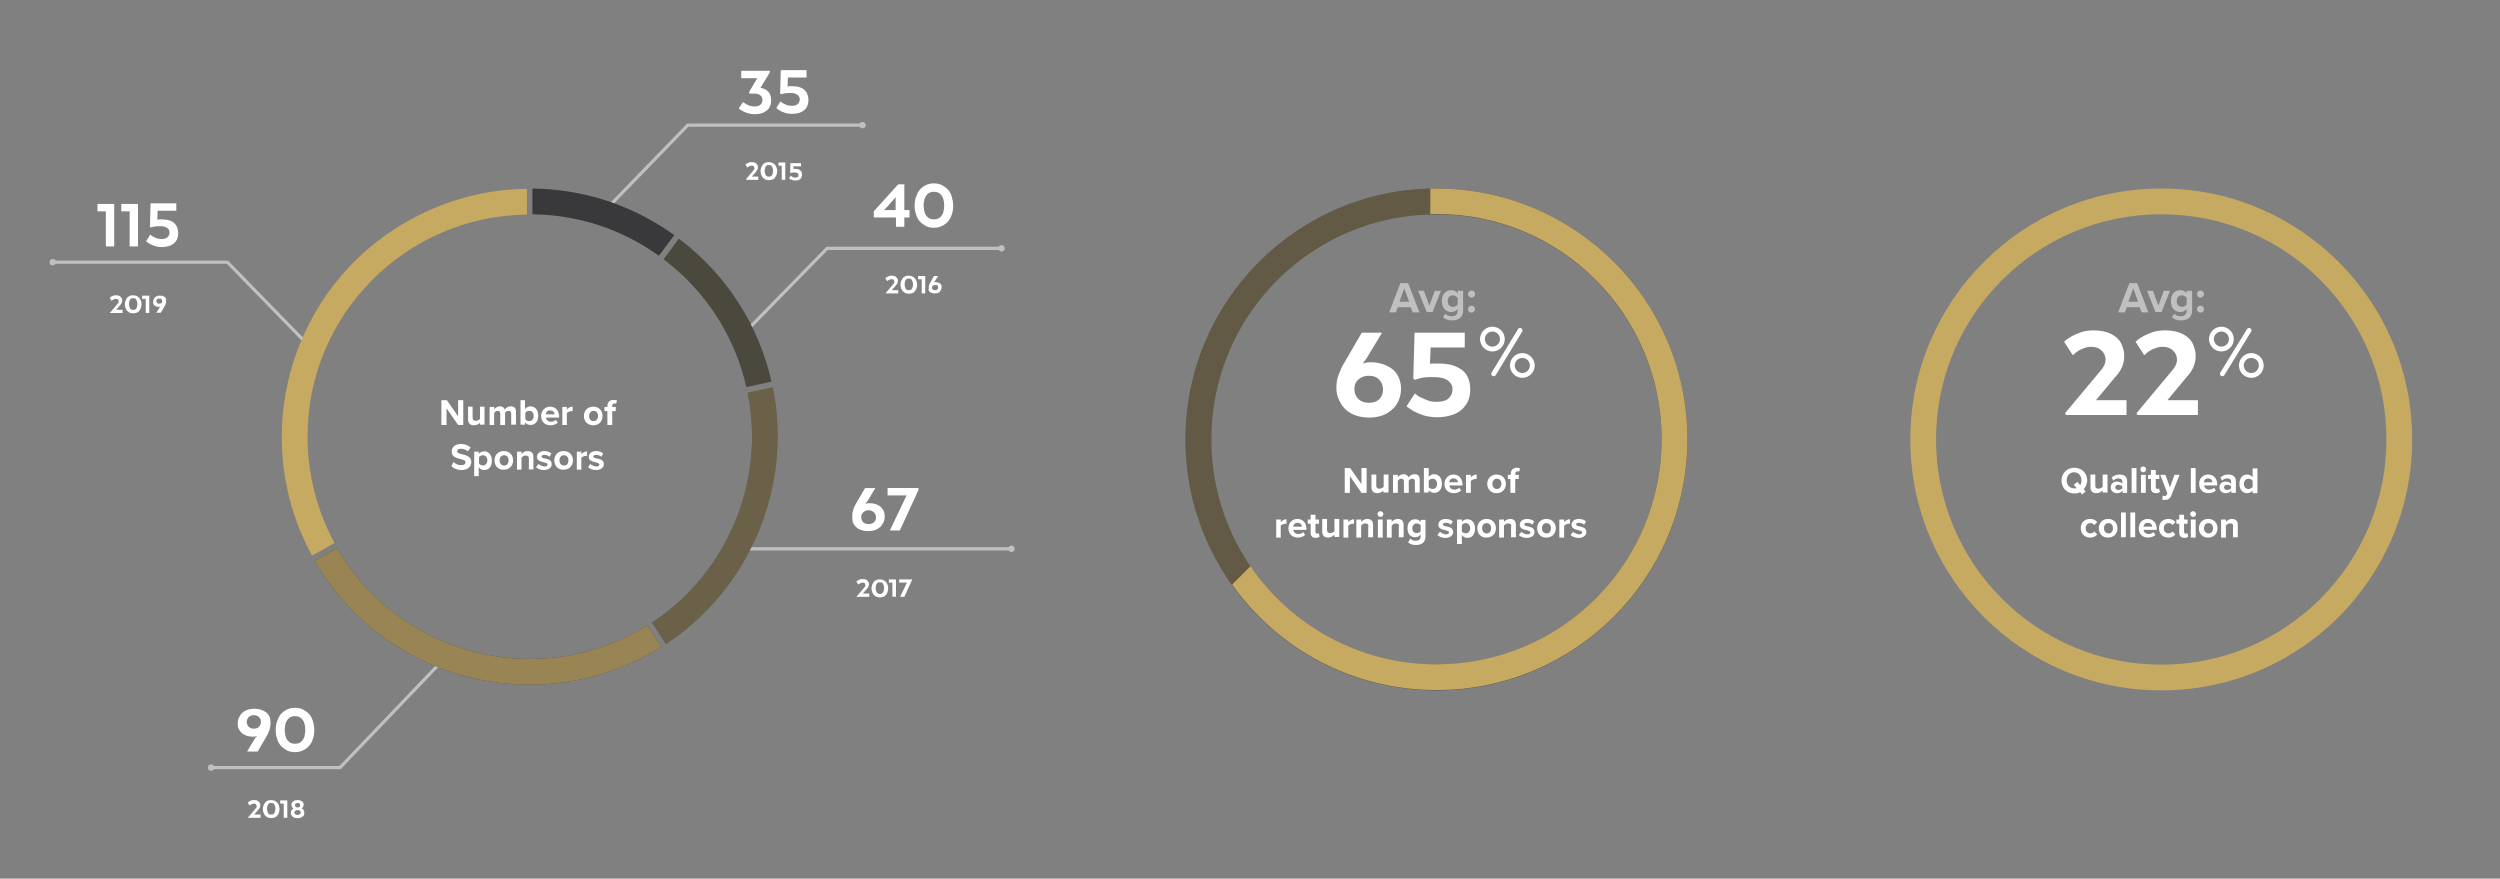 <?xml version="1.0" encoding="utf-8"?>
<!-- Generator: Adobe Illustrator 23.1.0, SVG Export Plug-In . SVG Version: 6.00 Build 0)  -->
<svg version="1.1" id="Layer_1" xmlns="http://www.w3.org/2000/svg" xmlns:xlink="http://www.w3.org/1999/xlink" x="0px" y="0px"
	 viewBox="0 0 777.1 273.1" style="enable-background:new 0 0 777.1 273.1;" xml:space="preserve">
<rect x="0" y="0" width="777.1" height="273.1" fill="#808080" stroke="none"/>
<style type="text/css">
	.st0{opacity:0.5;}
	.st1{clip-path:url(#SVGID_2_);fill:none;stroke:#FFFFFF;stroke-linecap:round;stroke-linejoin:round;}
	.st2{clip-path:url(#SVGID_2_);}
	.st3{clip-path:url(#SVGID_4_);fill:#FFFFFF;}
	.st4{clip-path:url(#SVGID_6_);}
	.st5{clip-path:url(#SVGID_8_);fill:none;stroke:#FFFFFF;stroke-linecap:round;stroke-linejoin:round;}
	.st6{clip-path:url(#SVGID_8_);fill:#FFFFFF;}
	.st7{clip-path:url(#SVGID_10_);fill:none;stroke:#FFFFFF;stroke-linecap:round;stroke-linejoin:round;}
	.st8{clip-path:url(#SVGID_10_);}
	.st9{clip-path:url(#SVGID_12_);fill:#FFFFFF;}
	.st10{clip-path:url(#SVGID_14_);}
	.st11{clip-path:url(#SVGID_16_);fill:none;stroke:#FFFFFF;stroke-linecap:round;stroke-linejoin:round;}
	.st12{clip-path:url(#SVGID_16_);fill:#FFFFFF;}
	.st13{clip-path:url(#SVGID_18_);fill:none;stroke:#FFFFFF;stroke-linecap:round;stroke-linejoin:round;}
	.st14{clip-path:url(#SVGID_18_);}
	.st15{clip-path:url(#SVGID_20_);fill:#FFFFFF;}
	.st16{fill:#2C2F36;}
	.st17{opacity:0.7;}
	.st18{clip-path:url(#SVGID_22_);fill:#C7AA61;}
	.st19{opacity:0.41;}
	.st20{clip-path:url(#SVGID_24_);fill:#C7AA61;}
	.st21{opacity:0.2;}
	.st22{clip-path:url(#SVGID_26_);fill:#C7AA61;}
	.st23{opacity:8.000180e-02;}
	.st24{clip-path:url(#SVGID_28_);fill:#C7AA61;}
	.st25{fill:#C7AA61;}
	.st26{fill:#FFFFFF;}
	.st27{opacity:0.35;}
	.st28{clip-path:url(#SVGID_30_);fill:#C7AA61;}
	.st29{clip-path:url(#SVGID_32_);}
	.st30{fill:none;stroke:#FFFFFF;stroke-width:1.5;}
	.st31{fill:none;stroke:#FFFFFF;stroke-width:1.5;stroke-linecap:round;stroke-linejoin:round;}
	.st32{clip-path:url(#SVGID_34_);}
</style>
<g>
	<g class="st0">
		<g>
			<defs>
				<rect id="SVGID_1_" x="55.6" y="198.5" width="90.8" height="42.1"/>
			</defs>
			<clipPath id="SVGID_2_">
				<use xlink:href="#SVGID_1_"  style="overflow:visible;"/>
			</clipPath>
			<polyline class="st1" points="136.9,206 105.7,238.6 65.6,238.6 			"/>
			<g class="st2">
				<defs>
					<rect id="SVGID_3_" x="55.6" y="198.5" width="90.8" height="42.1"/>
				</defs>
				<clipPath id="SVGID_4_">
					<use xlink:href="#SVGID_3_"  style="overflow:visible;"/>
				</clipPath>
				<path class="st3" d="M65.6,239.6c0.6,0,1-0.4,1-1c0-0.6-0.4-1-1-1c-0.6,0-1,0.4-1,1C64.6,239.2,65.1,239.6,65.6,239.6"/>
			</g>
		</g>
	</g>
	<g class="st0">
		<g>
			<defs>
				<rect id="SVGID_5_" x="221.6" y="69.2" width="99.7" height="36.1"/>
			</defs>
			<clipPath id="SVGID_6_">
				<use xlink:href="#SVGID_5_"  style="overflow:visible;"/>
			</clipPath>
			<g class="st4">
				<defs>
					<rect id="SVGID_7_" x="221.6" y="69.2" width="99.7" height="36.1"/>
				</defs>
				<clipPath id="SVGID_8_">
					<use xlink:href="#SVGID_7_"  style="overflow:visible;"/>
				</clipPath>
				<polyline class="st5" points="231.1,103.8 257.1,77.2 311.3,77.2 				"/>
				<path class="st6" d="M311.3,78.2c0.6,0,1-0.4,1-1c0-0.6-0.4-1-1-1c-0.6,0-1,0.4-1,1C310.3,77.7,310.8,78.2,311.3,78.2"/>
			</g>
		</g>
	</g>
	<g class="st0">
		<g>
			<defs>
				<rect id="SVGID_9_" x="221" y="162.6" width="103.4" height="10"/>
			</defs>
			<clipPath id="SVGID_10_">
				<use xlink:href="#SVGID_9_"  style="overflow:visible;"/>
			</clipPath>
			<line class="st7" x1="230.5" y1="170.6" x2="314.4" y2="170.6"/>
			<g class="st8">
				<defs>
					<rect id="SVGID_11_" x="221" y="162.6" width="103.4" height="10"/>
				</defs>
				<clipPath id="SVGID_12_">
					<use xlink:href="#SVGID_11_"  style="overflow:visible;"/>
				</clipPath>
				<path class="st9" d="M314.4,171.6c0.6,0,1-0.4,1-1c0-0.6-0.4-1-1-1c-0.6,0-1,0.4-1,1C313.4,171.1,313.8,171.6,314.4,171.6"/>
			</g>
		</g>
	</g>
	<g class="st0">
		<g>
			<defs>
				<rect id="SVGID_13_" x="6.4" y="73.5" width="99.7" height="36.1"/>
			</defs>
			<clipPath id="SVGID_14_">
				<use xlink:href="#SVGID_13_"  style="overflow:visible;"/>
			</clipPath>
			<g class="st10">
				<defs>
					<rect id="SVGID_15_" x="6.4" y="73.5" width="99.7" height="36.1"/>
				</defs>
				<clipPath id="SVGID_16_">
					<use xlink:href="#SVGID_15_"  style="overflow:visible;"/>
				</clipPath>
				<polyline class="st11" points="96.6,108.1 70.7,81.5 16.4,81.5 				"/>
				<path class="st12" d="M16.4,82.5c-0.6,0-1-0.4-1-1c0-0.6,0.4-1,1-1c0.6,0,1,0.4,1,1C17.4,82,16.9,82.5,16.4,82.5"/>
			</g>
		</g>
	</g>
	<g class="st0">
		<g>
			<defs>
				<rect id="SVGID_17_" x="178.4" y="30.9" width="99.7" height="36.1"/>
			</defs>
			<clipPath id="SVGID_18_">
				<use xlink:href="#SVGID_17_"  style="overflow:visible;"/>
			</clipPath>
			<polyline class="st13" points="187.9,65.6 213.8,38.9 268.1,38.9 			"/>
			<g class="st14">
				<defs>
					<rect id="SVGID_19_" x="178.4" y="30.9" width="99.7" height="36.1"/>
				</defs>
				<clipPath id="SVGID_20_">
					<use xlink:href="#SVGID_19_"  style="overflow:visible;"/>
				</clipPath>
				<path class="st15" d="M268.1,39.9c0.6,0,1-0.4,1-1c0-0.6-0.4-1-1-1c-0.6,0-1,0.4-1,1C267.1,39.5,267.5,39.9,268.1,39.9"/>
			</g>
		</g>
	</g>
	<path class="st16" d="M104.8,170.4l-7,3.9c0.6,1,1.2,2.1,1.9,3.1c22.8,35.5,70.1,46.1,105.8,23.7l-2.5-3.9l-1.8-2.8
		c-0.9,0.5-1.8,1.1-2.7,1.6C165.5,214.5,123.7,203,104.8,170.4"/>
	<path class="st16" d="M240.2,120.4l-7.8,1.7c5.6,27.5-6.3,56-29.7,71.4l3.3,5.2l1,1.5C233.2,182.9,246.4,151.1,240.2,120.4"/>
	<path class="st16" d="M211,74.2l-4.7,6.4c13,9.8,22.1,23.8,25.7,39.7l6-1.3l1.8-0.4C235.8,100.9,225.6,85.1,211,74.2"/>
	<path class="st16" d="M209.6,73.1c-12.9-9.3-28.1-14.3-44.1-14.5v8c14.2,0.2,27.8,4.6,39.3,12.9L209.6,73.1z"/>
	<g class="st17">
		<g>
			<defs>
				<rect id="SVGID_21_" x="97.9" y="170.4" width="107.7" height="42.5"/>
			</defs>
			<clipPath id="SVGID_22_">
				<use xlink:href="#SVGID_21_"  style="overflow:visible;"/>
			</clipPath>
			<path class="st18" d="M104.8,170.4l-7,3.9c0.6,1,1.2,2.1,1.9,3.1c22.8,35.5,70.1,46.1,105.8,23.7l-2.5-3.9l-1.8-2.8
				c-0.9,0.5-1.8,1.1-2.7,1.6C165.5,214.5,123.7,203,104.8,170.4"/>
		</g>
	</g>
	<g class="st19">
		<g>
			<defs>
				<rect id="SVGID_23_" x="202.7" y="120.4" width="39" height="79.8"/>
			</defs>
			<clipPath id="SVGID_24_">
				<use xlink:href="#SVGID_23_"  style="overflow:visible;"/>
			</clipPath>
			<path class="st20" d="M240.2,120.4l-7.8,1.7c5.6,27.5-6.3,56-29.7,71.4l3.3,5.2l1,1.5C233.2,182.9,246.4,151.1,240.2,120.4"/>
		</g>
	</g>
	<g class="st21">
		<g>
			<defs>
				<rect id="SVGID_25_" x="206.3" y="74.2" width="33.5" height="46.1"/>
			</defs>
			<clipPath id="SVGID_26_">
				<use xlink:href="#SVGID_25_"  style="overflow:visible;"/>
			</clipPath>
			<path class="st22" d="M211,74.2l-4.7,6.4c13,9.8,22.1,23.8,25.7,39.7l6-1.3l1.8-0.4C235.8,100.9,225.6,85.1,211,74.2"/>
		</g>
	</g>
	<g class="st23">
		<g>
			<defs>
				<rect id="SVGID_27_" x="165.5" y="58.7" width="44.1" height="20.9"/>
			</defs>
			<clipPath id="SVGID_28_">
				<use xlink:href="#SVGID_27_"  style="overflow:visible;"/>
			</clipPath>
			<path class="st24" d="M209.6,73.1c-12.9-9.3-28.1-14.3-44.1-14.5v8c14.2,0.2,27.8,4.6,39.3,12.9L209.6,73.1z"/>
		</g>
	</g>
	<path class="st25" d="M163.8,66.7v-8c-12.9,0.1-25.6,3.6-36.8,9.9C90.1,89.2,76.8,135.8,97,172.7l7-3.9
		c-5.5-10.1-8.4-21.5-8.4-33.1C95.5,98,126.1,67.1,163.8,66.7"/>
	<g>
		<path class="st26" d="M30.3,63.4h5.2v13.2h-2.6V65.7h-2.6V63.4z"/>
		<path class="st26" d="M37.7,63.4h5.2v13.2h-2.6V65.7h-2.6V63.4z"/>
		<path class="st26" d="M49,65.7l-0.1,2.6c0.2,0,0.4-0.1,0.6-0.1c0.2,0,0.4,0,0.7,0c1,0,1.8,0.1,2.4,0.3c0.7,0.2,1.2,0.5,1.6,0.9
			s0.7,0.8,0.9,1.4c0.2,0.5,0.3,1.1,0.3,1.7c0,0.6-0.1,1.2-0.3,1.7s-0.5,1-1,1.4s-1,0.7-1.6,0.9c-0.7,0.2-1.4,0.3-2.3,0.3
			c-0.8,0-1.4-0.1-2-0.3c-0.6-0.2-1.1-0.4-1.5-0.6c-0.5-0.3-0.9-0.6-1.3-0.9l1.3-2.1c0.3,0.3,0.6,0.5,1,0.7c0.3,0.2,0.7,0.3,1.1,0.5
			c0.4,0.1,0.9,0.2,1.4,0.2c0.9,0,1.5-0.2,1.9-0.6c0.4-0.4,0.6-0.9,0.6-1.4c0-0.6-0.2-1-0.7-1.4c-0.5-0.4-1.2-0.6-2.3-0.6
			c-1,0-1.7,0.1-2.1,0.2c-0.5,0.1-0.7,0.2-0.7,0.2l-0.3-0.2l0.2-7.3h8v2.3H49z"/>
	</g>
	<g>
		<path class="st26" d="M34.3,97.1l2.1-2.5c0.2-0.2,0.3-0.4,0.4-0.5c0.1-0.1,0.1-0.3,0.1-0.4c0-0.2-0.1-0.4-0.2-0.6
			c-0.2-0.2-0.4-0.2-0.7-0.2c-0.2,0-0.3,0-0.5,0.1s-0.3,0.1-0.4,0.2s-0.2,0.1-0.3,0.2c-0.1,0.1-0.1,0.1-0.1,0.1l-0.6-0.9
			c0.1-0.1,0.3-0.3,0.5-0.4c0.2-0.1,0.4-0.2,0.6-0.3c0.2-0.1,0.5-0.1,0.8-0.1c0.4,0,0.7,0,0.9,0.1c0.3,0.1,0.5,0.2,0.6,0.4
			c0.2,0.2,0.3,0.3,0.4,0.5s0.1,0.4,0.1,0.6c0,0.5-0.2,0.9-0.6,1.4l-1.3,1.5h2v1h-3.9l0,0l0,0V97.1z"/>
	</g>
	<g>
		<path class="st26" d="M41.4,97.4c-0.4,0-0.8-0.1-1.1-0.2c-0.3-0.2-0.6-0.4-0.8-0.6c-0.2-0.3-0.4-0.6-0.5-0.9
			c-0.1-0.3-0.2-0.7-0.2-1.1c0-0.4,0.1-0.7,0.2-1.1c0.1-0.3,0.3-0.6,0.5-0.9c0.2-0.3,0.5-0.5,0.8-0.6c0.3-0.2,0.7-0.2,1.1-0.2
			s0.8,0.1,1.1,0.2c0.3,0.2,0.6,0.4,0.8,0.6c0.2,0.3,0.4,0.6,0.5,0.9c0.1,0.3,0.2,0.7,0.2,1.1c0,0.4-0.1,0.7-0.2,1.1
			c-0.1,0.3-0.3,0.6-0.5,0.9c-0.2,0.3-0.5,0.5-0.8,0.6C42.1,97.3,41.8,97.4,41.4,97.4z M41.4,96.3c0.2,0,0.4,0,0.6-0.1
			c0.2-0.1,0.3-0.2,0.4-0.4c0.1-0.2,0.2-0.3,0.2-0.6c0.1-0.2,0.1-0.5,0.1-0.7c0-0.3,0-0.5-0.1-0.7c-0.1-0.2-0.1-0.4-0.2-0.6
			c-0.1-0.2-0.2-0.3-0.4-0.4c-0.2-0.1-0.4-0.1-0.6-0.1s-0.4,0-0.6,0.1c-0.2,0.1-0.3,0.2-0.4,0.4c-0.1,0.2-0.2,0.3-0.2,0.6
			c-0.1,0.2-0.1,0.5-0.1,0.7c0,0.3,0,0.5,0.1,0.7c0.1,0.2,0.1,0.4,0.2,0.6c0.1,0.2,0.2,0.3,0.4,0.4C41,96.3,41.2,96.3,41.4,96.3z"/>
	</g>
	<g>
		<path class="st26" d="M44.3,91.9h2.1v5.4h-1.1v-4.4h-1.1V91.9z"/>
		<path class="st26" d="M51.6,93.7c0,0.3,0,0.6-0.1,0.8c-0.1,0.3-0.2,0.5-0.4,0.8l-1.1,1.9h-1.4l1-1.6c0,0,0.1-0.1,0.1-0.1
			c0,0,0.1-0.1,0.1-0.1c0,0,0.1-0.1,0.1-0.1v0c-0.2,0-0.3,0.1-0.4,0.1c-0.3,0-0.6,0-0.8-0.1c-0.2-0.1-0.4-0.2-0.6-0.3
			c-0.2-0.1-0.3-0.3-0.4-0.5c-0.1-0.2-0.1-0.5-0.1-0.7c0-0.3,0.1-0.6,0.2-0.8s0.3-0.4,0.4-0.6c0.2-0.2,0.4-0.3,0.7-0.4
			c0.2-0.1,0.5-0.1,0.8-0.1c0.3,0,0.6,0,0.9,0.1c0.3,0.1,0.5,0.2,0.7,0.4c0.2,0.2,0.3,0.4,0.4,0.6C51.5,93.1,51.6,93.4,51.6,93.7z
			 M49.5,94.4c0.3,0,0.5-0.1,0.7-0.2c0.2-0.2,0.2-0.4,0.2-0.6c0-0.2-0.1-0.4-0.2-0.6c-0.2-0.2-0.4-0.2-0.7-0.2
			c-0.3,0-0.5,0.1-0.7,0.2c-0.2,0.2-0.2,0.4-0.2,0.6c0,0.2,0.1,0.4,0.2,0.6C49,94.3,49.2,94.4,49.5,94.4z"/>
	</g>
	<g>
		<path class="st26" d="M84.1,224.7c0,0.7-0.1,1.4-0.3,2.1c-0.2,0.7-0.5,1.3-0.9,2l-2.8,4.8h-3.3l2.4-4c0.1-0.1,0.1-0.2,0.2-0.3
			c0.1-0.1,0.1-0.2,0.2-0.2c0.1-0.1,0.1-0.1,0.2-0.2v-0.1c-0.4,0.1-0.7,0.2-1.1,0.2c-0.7,0-1.4-0.1-2-0.3s-1.1-0.5-1.5-0.8
			c-0.4-0.4-0.7-0.8-1-1.3s-0.3-1.1-0.3-1.7c0-0.7,0.1-1.4,0.4-1.9c0.3-0.6,0.6-1.1,1.1-1.5c0.4-0.4,1-0.7,1.6-0.9s1.3-0.3,2-0.3
			c0.8,0,1.5,0.1,2.1,0.3c0.6,0.2,1.2,0.5,1.7,0.9c0.5,0.4,0.8,0.9,1.1,1.5C83.9,223.4,84.1,224,84.1,224.7z M78.9,226.5
			c0.7,0,1.2-0.2,1.6-0.6c0.4-0.4,0.6-0.9,0.6-1.5c0-0.6-0.2-1.1-0.6-1.5c-0.4-0.4-1-0.6-1.6-0.6c-0.7,0-1.2,0.2-1.6,0.6
			c-0.4,0.4-0.6,0.9-0.6,1.5c0,0.6,0.2,1.1,0.6,1.5C77.7,226.3,78.2,226.5,78.9,226.5z"/>
		<path class="st26" d="M91.7,233.8c-1,0-1.9-0.2-2.6-0.6c-0.7-0.4-1.4-0.9-1.9-1.5c-0.5-0.6-0.9-1.4-1.1-2.2
			c-0.3-0.8-0.4-1.7-0.4-2.6c0-0.9,0.1-1.8,0.4-2.6c0.3-0.8,0.6-1.6,1.1-2.2s1.1-1.1,1.9-1.5c0.7-0.4,1.6-0.6,2.6-0.6
			c1,0,1.9,0.2,2.6,0.6c0.7,0.4,1.4,0.9,1.9,1.5s0.9,1.4,1.1,2.2c0.2,0.8,0.4,1.7,0.4,2.6c0,0.9-0.1,1.8-0.4,2.6
			c-0.2,0.8-0.6,1.6-1.1,2.2c-0.5,0.6-1.1,1.1-1.9,1.5C93.5,233.6,92.7,233.8,91.7,233.8z M91.7,231.2c0.5,0,1-0.1,1.4-0.3
			c0.4-0.2,0.7-0.5,1-0.9c0.3-0.4,0.5-0.8,0.6-1.4c0.1-0.5,0.2-1.1,0.2-1.7s-0.1-1.2-0.2-1.7s-0.3-1-0.6-1.4c-0.3-0.4-0.6-0.7-1-0.9
			c-0.4-0.2-0.9-0.3-1.4-0.3c-0.5,0-1,0.1-1.4,0.3c-0.4,0.2-0.7,0.5-1,0.9c-0.3,0.4-0.5,0.8-0.6,1.4s-0.2,1.1-0.2,1.7
			s0.1,1.2,0.2,1.7c0.1,0.5,0.3,1,0.6,1.4c0.3,0.4,0.6,0.7,1,0.9C90.7,231.1,91.1,231.2,91.7,231.2z"/>
	</g>
	<g>
		<path class="st26" d="M77.2,254l2.1-2.5c0.2-0.2,0.3-0.4,0.4-0.5c0.1-0.1,0.1-0.3,0.1-0.4c0-0.2-0.1-0.4-0.2-0.6
			c-0.2-0.2-0.4-0.2-0.7-0.2c-0.2,0-0.3,0-0.5,0.1c-0.1,0.1-0.3,0.1-0.4,0.2c-0.1,0.1-0.2,0.1-0.3,0.2c-0.1,0.1-0.1,0.1-0.1,0.1
			l-0.6-0.9c0.1-0.1,0.3-0.3,0.5-0.4c0.2-0.1,0.4-0.2,0.6-0.3c0.2-0.1,0.5-0.1,0.8-0.1c0.4,0,0.7,0,0.9,0.1s0.5,0.2,0.6,0.4
			c0.2,0.2,0.3,0.3,0.4,0.5c0.1,0.2,0.1,0.4,0.1,0.6c0,0.5-0.2,0.9-0.6,1.4l-1.3,1.5h2v1h-3.9l0,0l0,0V254z"/>
	</g>
	<g>
		<path class="st26" d="M84.3,254.3c-0.4,0-0.8-0.1-1.1-0.2c-0.3-0.2-0.6-0.4-0.8-0.6c-0.2-0.3-0.4-0.6-0.5-0.9
			c-0.1-0.3-0.2-0.7-0.2-1.1s0.1-0.7,0.2-1.1c0.1-0.3,0.3-0.6,0.5-0.9c0.2-0.3,0.5-0.5,0.8-0.6c0.3-0.2,0.7-0.2,1.1-0.2
			s0.8,0.1,1.1,0.2c0.3,0.2,0.6,0.4,0.8,0.6c0.2,0.3,0.4,0.6,0.5,0.9s0.2,0.7,0.2,1.1s-0.1,0.7-0.2,1.1s-0.3,0.6-0.5,0.9
			s-0.5,0.5-0.8,0.6C85,254.2,84.7,254.3,84.3,254.3z M84.3,253.2c0.2,0,0.4,0,0.6-0.1c0.2-0.1,0.3-0.2,0.4-0.4
			c0.1-0.2,0.2-0.3,0.2-0.6c0.1-0.2,0.1-0.5,0.1-0.7s0-0.5-0.1-0.7c-0.1-0.2-0.1-0.4-0.2-0.6s-0.2-0.3-0.4-0.4
			c-0.2-0.1-0.4-0.1-0.6-0.1s-0.4,0-0.6,0.1s-0.3,0.2-0.4,0.4c-0.1,0.2-0.2,0.3-0.2,0.6c-0.1,0.2-0.1,0.5-0.1,0.7s0,0.5,0.1,0.7
			c0.1,0.2,0.1,0.4,0.2,0.6c0.1,0.2,0.2,0.3,0.4,0.4S84,253.2,84.3,253.2z"/>
	</g>
	<g>
		<path class="st26" d="M87.2,248.8h2.1v5.4h-1.1v-4.4h-1.1V248.8z"/>
		<path class="st26" d="M92.5,254.3c-0.3,0-0.6,0-0.9-0.1s-0.5-0.2-0.7-0.4c-0.2-0.1-0.3-0.3-0.4-0.5c-0.1-0.2-0.1-0.4-0.1-0.6
			c0-0.3,0.1-0.5,0.2-0.8c0.1-0.2,0.3-0.4,0.6-0.6c-0.4-0.3-0.6-0.7-0.6-1.1c0-0.2,0-0.4,0.1-0.6c0.1-0.2,0.2-0.3,0.4-0.5
			c0.2-0.1,0.4-0.2,0.6-0.3c0.2-0.1,0.5-0.1,0.8-0.1c0.3,0,0.6,0,0.8,0.1c0.2,0.1,0.4,0.2,0.6,0.3c0.2,0.1,0.3,0.3,0.4,0.5
			c0.1,0.2,0.1,0.4,0.1,0.6c0,0.2-0.1,0.4-0.2,0.6c-0.1,0.2-0.3,0.4-0.4,0.5c0.3,0.1,0.5,0.3,0.6,0.6c0.1,0.2,0.2,0.5,0.2,0.8
			c0,0.2,0,0.4-0.1,0.6c-0.1,0.2-0.2,0.4-0.4,0.5c-0.2,0.1-0.4,0.3-0.7,0.4S92.8,254.3,92.5,254.3z M92.5,253.3
			c0.3,0,0.5-0.1,0.7-0.2c0.2-0.2,0.3-0.3,0.3-0.5c0-0.2-0.1-0.4-0.3-0.6c-0.2-0.2-0.4-0.2-0.7-0.2c-0.3,0-0.5,0.1-0.7,0.2
			c-0.2,0.2-0.3,0.3-0.3,0.6c0,0.2,0.1,0.4,0.3,0.5C92,253.3,92.2,253.3,92.5,253.3z M92.5,251c0.2,0,0.4-0.1,0.6-0.2
			s0.2-0.3,0.2-0.5c0-0.2-0.1-0.3-0.2-0.5s-0.3-0.2-0.6-0.2c-0.2,0-0.4,0.1-0.6,0.2s-0.2,0.3-0.2,0.5c0,0.2,0.1,0.4,0.2,0.5
			S92.3,251,92.5,251z"/>
	</g>
	<g>
		<path class="st26" d="M232.9,29.1v-0.6l2.5-4.2h-5V22h8.9v0.5l-2.9,4.8c1.1,0.2,1.9,0.6,2.5,1.3s0.8,1.6,0.8,2.7
			c0,0.6-0.1,1.1-0.3,1.6s-0.5,1-1,1.4s-1,0.7-1.6,0.9c-0.7,0.2-1.4,0.3-2.3,0.3c-0.7,0-1.4-0.1-2-0.3c-0.6-0.2-1.1-0.4-1.5-0.6
			c-0.4-0.2-0.7-0.4-1-0.6c-0.2-0.2-0.4-0.3-0.4-0.3c0.2-0.3,0.5-0.7,0.7-1s0.4-0.7,0.7-1c0.3,0.3,0.6,0.5,1,0.7
			c0.3,0.2,0.7,0.3,1.1,0.5c0.4,0.1,0.9,0.2,1.4,0.2c0.9,0,1.5-0.2,1.9-0.6c0.4-0.4,0.6-0.8,0.6-1.4c0-0.6-0.2-1-0.6-1.4
			s-0.9-0.6-1.7-0.6H232.9z"/>
		<path class="st26" d="M244.9,24.3l-0.1,2.6c0.2,0,0.4-0.1,0.6-0.1c0.2,0,0.4,0,0.7,0c1,0,1.8,0.1,2.4,0.3c0.7,0.2,1.2,0.5,1.6,0.9
			s0.7,0.8,0.9,1.4c0.2,0.5,0.3,1.1,0.3,1.7c0,0.6-0.1,1.2-0.3,1.7s-0.5,1-1,1.4s-1,0.7-1.6,0.9c-0.7,0.2-1.4,0.3-2.3,0.3
			c-0.8,0-1.4-0.1-2-0.3c-0.6-0.2-1.1-0.4-1.5-0.6c-0.5-0.3-0.9-0.6-1.3-0.9l1.3-2.1c0.3,0.3,0.6,0.5,1,0.7c0.3,0.2,0.7,0.3,1.1,0.5
			c0.4,0.1,0.9,0.2,1.4,0.2c0.9,0,1.5-0.2,1.9-0.6c0.4-0.4,0.6-0.9,0.6-1.4c0-0.6-0.2-1-0.7-1.4c-0.5-0.4-1.2-0.6-2.3-0.6
			c-1,0-1.7,0.1-2.1,0.2c-0.5,0.1-0.7,0.2-0.7,0.2l-0.3-0.2l0.2-7.3h8v2.3H244.9z"/>
	</g>
	<g>
		<path class="st26" d="M231.9,55.7l2.1-2.5c0.2-0.2,0.3-0.4,0.4-0.5c0.1-0.1,0.1-0.3,0.1-0.4c0-0.2-0.1-0.4-0.2-0.6
			c-0.2-0.2-0.4-0.2-0.7-0.2c-0.2,0-0.3,0-0.5,0.1s-0.3,0.1-0.4,0.2s-0.2,0.1-0.3,0.2c-0.1,0.1-0.1,0.1-0.1,0.1l-0.6-0.9
			c0.1-0.1,0.3-0.3,0.5-0.4c0.2-0.1,0.4-0.2,0.6-0.3c0.2-0.1,0.5-0.1,0.8-0.1c0.4,0,0.7,0,0.9,0.1c0.3,0.1,0.5,0.2,0.6,0.4
			c0.2,0.2,0.3,0.3,0.4,0.5s0.1,0.4,0.1,0.6c0,0.5-0.2,0.9-0.6,1.4l-1.3,1.5h2v1H232l0,0l0,0V55.7z"/>
	</g>
	<g>
		<path class="st26" d="M239,56c-0.4,0-0.8-0.1-1.1-0.2c-0.3-0.2-0.6-0.4-0.8-0.6c-0.2-0.3-0.4-0.6-0.5-0.9
			c-0.1-0.3-0.2-0.7-0.2-1.1c0-0.4,0.1-0.7,0.2-1.1c0.1-0.3,0.3-0.6,0.5-0.9c0.2-0.3,0.5-0.5,0.8-0.6c0.3-0.2,0.7-0.2,1.1-0.2
			s0.8,0.1,1.1,0.2c0.3,0.2,0.6,0.4,0.8,0.6c0.2,0.3,0.4,0.6,0.5,0.9c0.1,0.3,0.2,0.7,0.2,1.1c0,0.4-0.1,0.7-0.2,1.1
			c-0.1,0.3-0.3,0.6-0.5,0.9c-0.2,0.3-0.5,0.5-0.8,0.6C239.8,55.9,239.4,56,239,56z M239,54.9c0.2,0,0.4,0,0.6-0.1
			c0.2-0.1,0.3-0.2,0.4-0.4c0.1-0.2,0.2-0.3,0.2-0.6c0.1-0.2,0.1-0.5,0.1-0.7c0-0.3,0-0.5-0.1-0.7c-0.1-0.2-0.1-0.4-0.2-0.6
			c-0.1-0.2-0.2-0.3-0.4-0.4c-0.2-0.1-0.4-0.1-0.6-0.1s-0.4,0-0.6,0.1c-0.2,0.1-0.3,0.2-0.4,0.4c-0.1,0.2-0.2,0.3-0.2,0.6
			c-0.1,0.2-0.1,0.5-0.1,0.7c0,0.3,0,0.5,0.1,0.7c0.1,0.2,0.1,0.4,0.2,0.6c0.1,0.2,0.2,0.3,0.4,0.4C238.6,54.9,238.8,54.9,239,54.9z
			"/>
	</g>
	<g>
		<path class="st26" d="M242,50.5h2.1v5.4H243v-4.4H242V50.5z"/>
		<path class="st26" d="M246.6,51.4l0,1.1c0.1,0,0.2,0,0.2,0c0.1,0,0.2,0,0.3,0c0.4,0,0.7,0,1,0.1c0.3,0.1,0.5,0.2,0.7,0.4
			c0.2,0.2,0.3,0.3,0.4,0.6s0.1,0.4,0.1,0.7c0,0.2,0,0.5-0.1,0.7c-0.1,0.2-0.2,0.4-0.4,0.6s-0.4,0.3-0.7,0.4
			c-0.3,0.1-0.6,0.1-0.9,0.1c-0.3,0-0.6,0-0.8-0.1c-0.2-0.1-0.5-0.2-0.6-0.2c-0.2-0.1-0.4-0.2-0.5-0.4l0.5-0.8
			c0.1,0.1,0.3,0.2,0.4,0.3c0.1,0.1,0.3,0.1,0.4,0.2c0.2,0.1,0.4,0.1,0.6,0.1c0.4,0,0.6-0.1,0.8-0.2c0.2-0.2,0.2-0.3,0.2-0.6
			c0-0.2-0.1-0.4-0.3-0.6c-0.2-0.1-0.5-0.2-1-0.2c-0.4,0-0.7,0-0.9,0.1s-0.3,0.1-0.3,0.1l-0.1-0.1l0.1-3h3.3v1H246.6z"/>
	</g>
	<g>
		<path class="st26" d="M264.9,160.5c0-0.7,0.1-1.4,0.3-2c0.2-0.7,0.5-1.3,0.9-2l2.8-4.8h3.2l-2.4,4c-0.1,0.1-0.1,0.2-0.2,0.3
			c-0.1,0.1-0.1,0.2-0.2,0.2s-0.1,0.1-0.2,0.2v0.2c0.3-0.1,0.7-0.2,1.1-0.2c0.7,0,1.4,0.1,2,0.3c0.6,0.2,1.1,0.5,1.5,0.8
			c0.4,0.4,0.7,0.8,1,1.3c0.2,0.5,0.3,1.1,0.3,1.7c0,0.7-0.1,1.4-0.4,1.9s-0.6,1.1-1.1,1.5c-0.5,0.4-1,0.7-1.6,0.9
			c-0.6,0.2-1.3,0.3-2,0.3c-0.8,0-1.5-0.1-2.1-0.3s-1.2-0.5-1.6-0.9c-0.5-0.4-0.8-0.9-1.1-1.5C265,161.8,264.9,161.2,264.9,160.5z
			 M270,158.6c-0.6,0-1.2,0.2-1.6,0.6s-0.7,0.8-0.7,1.4v0.1c0,0.6,0.2,1.2,0.6,1.6c0.4,0.4,1,0.6,1.7,0.6c0.7,0,1.3-0.2,1.7-0.6
			c0.4-0.4,0.6-0.9,0.6-1.5c0-0.6-0.2-1.1-0.6-1.5S270.7,158.6,270,158.6z"/>
	</g>
	<g>
		<path class="st26" d="M275.9,151.7h9.6v0.6l-5.8,12.6h-3.1l5.2-10.9h-5.9V151.7z"/>
	</g>
	<g>
		<path class="st26" d="M266.4,185.3l2.1-2.5c0.2-0.2,0.3-0.4,0.4-0.5c0.1-0.1,0.1-0.3,0.1-0.4c0-0.2-0.1-0.4-0.2-0.6
			c-0.2-0.2-0.4-0.2-0.7-0.2c-0.2,0-0.3,0-0.5,0.1c-0.1,0.1-0.3,0.1-0.4,0.2c-0.1,0.1-0.2,0.1-0.3,0.2c-0.1,0.1-0.1,0.1-0.1,0.1
			l-0.6-0.9c0.1-0.1,0.3-0.3,0.5-0.4c0.2-0.1,0.4-0.2,0.6-0.3c0.2-0.1,0.5-0.1,0.8-0.1c0.4,0,0.7,0,0.9,0.1s0.5,0.2,0.6,0.4
			c0.2,0.2,0.3,0.3,0.4,0.5c0.1,0.2,0.1,0.4,0.1,0.6c0,0.5-0.2,0.9-0.6,1.4l-1.3,1.5h2v1h-3.9l0,0l0,0V185.3z"/>
	</g>
	<g>
		<path class="st26" d="M273.5,185.7c-0.4,0-0.8-0.1-1.1-0.2c-0.3-0.2-0.6-0.4-0.8-0.6c-0.2-0.3-0.4-0.6-0.5-0.9
			c-0.1-0.3-0.2-0.7-0.2-1.1s0.1-0.7,0.2-1.1c0.1-0.3,0.3-0.6,0.5-0.9c0.2-0.3,0.5-0.5,0.8-0.6c0.3-0.2,0.7-0.2,1.1-0.2
			s0.8,0.1,1.1,0.2c0.3,0.2,0.6,0.4,0.8,0.6c0.2,0.3,0.4,0.6,0.5,0.9s0.2,0.7,0.2,1.1s-0.1,0.7-0.2,1.1s-0.3,0.6-0.5,0.9
			s-0.5,0.5-0.8,0.6C274.3,185.6,273.9,185.7,273.5,185.7z M273.5,184.6c0.2,0,0.4,0,0.6-0.1c0.2-0.1,0.3-0.2,0.4-0.4
			c0.1-0.2,0.2-0.3,0.2-0.6c0.1-0.2,0.1-0.5,0.1-0.7s0-0.5-0.1-0.7c-0.1-0.2-0.1-0.4-0.2-0.6s-0.2-0.3-0.4-0.4
			c-0.2-0.1-0.4-0.1-0.6-0.1s-0.4,0-0.6,0.1s-0.3,0.2-0.4,0.4c-0.1,0.2-0.2,0.3-0.2,0.6c-0.1,0.2-0.1,0.5-0.1,0.7s0,0.5,0.1,0.7
			c0.1,0.2,0.1,0.4,0.2,0.6c0.1,0.2,0.2,0.3,0.4,0.4S273.3,184.6,273.5,184.6z"/>
	</g>
	<g>
		<path class="st26" d="M276.4,180.1h2.1v5.4h-1.1v-4.4h-1.1V180.1z"/>
		<path class="st26" d="M279.6,180.1h3.9v0.2l-2.4,5.2h-1.3l2.1-4.4h-2.4V180.1z"/>
	</g>
	<g>
		<path class="st26" d="M271.5,65.8l7.7-8.5h1.9l0,8h1.6v2.3h-1.6v2.9h-2.6v-2.9h-6.9V65.8z M275,65.3h3.4v-4l-2.9,3.3
			c-0.1,0.1-0.2,0.2-0.3,0.3c-0.1,0-0.1,0.1-0.2,0.1V65.3z"/>
		<path class="st26" d="M290.3,70.8c-1,0-1.9-0.2-2.6-0.6c-0.7-0.4-1.4-0.9-1.9-1.5c-0.5-0.6-0.9-1.4-1.1-2.2
			c-0.3-0.8-0.4-1.7-0.4-2.6c0-0.9,0.1-1.8,0.4-2.6c0.3-0.8,0.6-1.6,1.1-2.2c0.5-0.6,1.1-1.1,1.9-1.5c0.7-0.4,1.6-0.6,2.6-0.6
			c1,0,1.9,0.2,2.6,0.6c0.7,0.4,1.4,0.9,1.9,1.5c0.5,0.6,0.9,1.4,1.1,2.2c0.2,0.8,0.4,1.7,0.4,2.6c0,0.9-0.1,1.8-0.4,2.6
			c-0.2,0.8-0.6,1.6-1.1,2.2c-0.5,0.6-1.1,1.1-1.9,1.5C292.1,70.6,291.2,70.8,290.3,70.8z M290.3,68.2c0.5,0,1-0.1,1.4-0.3
			c0.4-0.2,0.7-0.5,1-0.9s0.5-0.8,0.6-1.4c0.1-0.5,0.2-1.1,0.2-1.7c0-0.6-0.1-1.2-0.2-1.7c-0.1-0.5-0.3-1-0.6-1.4
			c-0.3-0.4-0.6-0.7-1-0.9c-0.4-0.2-0.9-0.3-1.4-0.3c-0.5,0-1,0.1-1.4,0.3c-0.4,0.2-0.7,0.5-1,0.9c-0.3,0.4-0.5,0.8-0.6,1.4
			c-0.1,0.5-0.2,1.1-0.2,1.7c0,0.6,0.1,1.2,0.2,1.7c0.1,0.5,0.3,1,0.6,1.4s0.6,0.7,1,0.9C289.3,68.1,289.7,68.2,290.3,68.2z"/>
	</g>
	<g>
		<path class="st26" d="M275.4,91l2.1-2.5c0.2-0.2,0.3-0.4,0.4-0.5c0.1-0.1,0.1-0.3,0.1-0.4c0-0.2-0.1-0.4-0.2-0.6
			c-0.2-0.2-0.4-0.2-0.7-0.2c-0.2,0-0.3,0-0.5,0.1s-0.3,0.1-0.4,0.2s-0.2,0.1-0.3,0.2c-0.1,0.1-0.1,0.1-0.1,0.1l-0.6-0.9
			c0.1-0.1,0.3-0.3,0.5-0.4c0.2-0.1,0.4-0.2,0.6-0.3c0.2-0.1,0.5-0.1,0.8-0.1c0.4,0,0.7,0,0.9,0.1c0.3,0.1,0.5,0.2,0.6,0.4
			c0.2,0.2,0.3,0.3,0.4,0.5s0.1,0.4,0.1,0.6c0,0.5-0.2,0.9-0.6,1.4l-1.3,1.5h2v1h-3.9l0,0l0,0V91z"/>
	</g>
	<g>
		<path class="st26" d="M282.5,91.3c-0.4,0-0.8-0.1-1.1-0.2c-0.3-0.2-0.6-0.4-0.8-0.6c-0.2-0.3-0.4-0.6-0.5-0.9
			c-0.1-0.3-0.2-0.7-0.2-1.1c0-0.4,0.1-0.7,0.2-1.1c0.1-0.3,0.3-0.6,0.5-0.9c0.2-0.3,0.5-0.5,0.8-0.6c0.3-0.2,0.7-0.2,1.1-0.2
			s0.8,0.1,1.1,0.2c0.3,0.2,0.6,0.4,0.8,0.6c0.2,0.3,0.4,0.6,0.5,0.9c0.1,0.3,0.2,0.7,0.2,1.1c0,0.4-0.1,0.7-0.2,1.1
			c-0.1,0.3-0.3,0.6-0.5,0.9c-0.2,0.3-0.5,0.5-0.8,0.6C283.3,91.2,282.9,91.3,282.5,91.3z M282.5,90.2c0.2,0,0.4,0,0.6-0.1
			c0.2-0.1,0.3-0.2,0.4-0.4c0.1-0.2,0.2-0.3,0.2-0.6c0.1-0.2,0.1-0.5,0.1-0.7c0-0.3,0-0.5-0.1-0.7c-0.1-0.2-0.1-0.4-0.2-0.6
			c-0.1-0.2-0.2-0.3-0.4-0.4c-0.2-0.1-0.4-0.1-0.6-0.1s-0.4,0-0.6,0.1c-0.2,0.1-0.3,0.2-0.4,0.4c-0.1,0.2-0.2,0.3-0.2,0.6
			c-0.1,0.2-0.1,0.5-0.1,0.7c0,0.3,0,0.5,0.1,0.7c0.1,0.2,0.1,0.4,0.2,0.6c0.1,0.2,0.2,0.3,0.4,0.4
			C282.1,90.2,282.3,90.2,282.5,90.2z"/>
	</g>
	<g>
		<path class="st26" d="M285.5,85.8h2.1v5.4h-1.1v-4.4h-1.1V85.8z"/>
		<path class="st26" d="M288.7,89.4c0-0.3,0-0.6,0.1-0.8c0.1-0.3,0.2-0.5,0.4-0.8l1.1-2h1.3l-1,1.6c0,0-0.1,0.1-0.1,0.1
			c0,0-0.1,0.1-0.1,0.1c0,0,0,0.1-0.1,0.1v0.1c0.1-0.1,0.3-0.1,0.5-0.1c0.3,0,0.6,0,0.8,0.1c0.2,0.1,0.4,0.2,0.6,0.3
			c0.2,0.2,0.3,0.3,0.4,0.5c0.1,0.2,0.1,0.4,0.1,0.7c0,0.3-0.1,0.6-0.2,0.8c-0.1,0.2-0.3,0.4-0.4,0.6s-0.4,0.3-0.7,0.4
			s-0.5,0.1-0.8,0.1c-0.3,0-0.6,0-0.9-0.1c-0.3-0.1-0.5-0.2-0.7-0.4c-0.2-0.2-0.3-0.4-0.4-0.6C288.7,89.9,288.7,89.6,288.7,89.4z
			 M290.7,88.6c-0.3,0-0.5,0.1-0.7,0.2c-0.2,0.2-0.3,0.3-0.3,0.6v0c0,0.3,0.1,0.5,0.3,0.6c0.2,0.2,0.4,0.2,0.7,0.2
			c0.3,0,0.5-0.1,0.7-0.3c0.2-0.2,0.2-0.4,0.2-0.6c0-0.2-0.1-0.4-0.2-0.6C291.3,88.7,291.1,88.6,290.7,88.6z"/>
	</g>
	<g>
		<path class="st26" d="M138.8,126.9v5.2h-1.6v-7.7h1.7l3.5,5v-5h1.6v7.7h-1.6L138.8,126.9z"/>
		<path class="st26" d="M149.2,131.4c-0.4,0.4-1,0.8-1.9,0.8c-1.2,0-1.8-0.7-1.8-1.8v-4h1.4v3.4c0,0.8,0.4,1,1,1
			c0.6,0,1-0.3,1.3-0.6v-3.8h1.4v5.6h-1.4V131.4z"/>
		<path class="st26" d="M158.9,128.6c0-0.5-0.2-0.9-0.8-0.9c-0.5,0-0.9,0.3-1.1,0.6v3.8h-1.5v-3.5c0-0.5-0.2-0.9-0.8-0.9
			c-0.5,0-0.9,0.3-1.1,0.7v3.7h-1.4v-5.6h1.4v0.7c0.2-0.3,1-0.9,1.8-0.9c0.8,0,1.3,0.4,1.5,1c0.3-0.5,1-1,1.9-1c1,0,1.6,0.5,1.6,1.7
			v4h-1.5V128.6z"/>
		<path class="st26" d="M161.8,124.4h1.4v2.8c0.4-0.6,1.1-0.9,1.7-0.9c1.4,0,2.4,1.1,2.4,2.9c0,1.9-1,2.9-2.4,2.9
			c-0.7,0-1.3-0.3-1.7-0.8v0.7h-1.4V124.4z M164.5,130.9c0.8,0,1.4-0.6,1.4-1.6c0-1-0.6-1.6-1.4-1.6c-0.5,0-1,0.3-1.2,0.6v2
			C163.5,130.7,164.1,130.9,164.5,130.9z"/>
		<path class="st26" d="M171,126.4c1.6,0,2.8,1.2,2.8,3.1v0.3h-4.1c0.1,0.7,0.7,1.3,1.6,1.3c0.5,0,1.1-0.2,1.5-0.6l0.6,0.9
			c-0.6,0.5-1.4,0.8-2.3,0.8c-1.7,0-2.9-1.1-2.9-2.9C168.2,127.7,169.4,126.4,171,126.4z M169.7,128.8h2.7c0-0.5-0.4-1.2-1.4-1.2
			C170.1,127.5,169.7,128.2,169.7,128.8z"/>
		<path class="st26" d="M174.8,126.5h1.4v0.8c0.4-0.5,1.1-0.9,1.8-0.9v1.4c-0.1,0-0.2,0-0.4,0c-0.5,0-1.1,0.3-1.4,0.6v3.7h-1.4
			V126.5z"/>
		<path class="st26" d="M181.5,129.3c0-1.6,1.1-2.9,2.9-2.9c1.8,0,2.9,1.3,2.9,2.9c0,1.6-1.1,2.9-2.9,2.9
			C182.6,132.2,181.5,130.9,181.5,129.3z M185.9,129.3c0-0.9-0.5-1.6-1.4-1.6c-0.9,0-1.4,0.8-1.4,1.6c0,0.9,0.5,1.6,1.4,1.6
			C185.3,130.9,185.9,130.2,185.9,129.3z"/>
		<path class="st26" d="M188.8,127.8h-0.9v-1.3h0.9v-0.3c0-1.2,0.8-1.9,1.9-1.9c0.4,0,0.8,0.1,1.1,0.2l-0.3,1
			c-0.1-0.1-0.3-0.1-0.5-0.1c-0.4,0-0.7,0.3-0.7,0.8v0.3h1.1v1.3h-1.1v4.3h-1.5V127.8z"/>
	</g>
	<g>
		<path class="st26" d="M141,143.6c0.5,0.6,1.4,1,2.4,1c0.9,0,1.3-0.4,1.3-0.9c0-0.6-0.7-0.8-1.5-1c-1.2-0.3-2.8-0.6-2.8-2.4
			c0-1.3,1.1-2.3,2.9-2.3c1.2,0,2.2,0.4,3,1.1l-0.9,1.2c-0.6-0.6-1.4-0.8-2.2-0.8c-0.7,0-1.1,0.3-1.1,0.8c0,0.5,0.6,0.7,1.5,0.9
			c1.3,0.3,2.9,0.7,2.9,2.4c0,1.4-1,2.5-3,2.5c-1.5,0-2.5-0.5-3.2-1.2L141,143.6z"/>
		<path class="st26" d="M147.4,148.1v-7.7h1.4v0.7c0.4-0.5,1-0.8,1.7-0.8c1.4,0,2.4,1.1,2.4,2.9c0,1.9-1,2.9-2.4,2.9
			c-0.7,0-1.3-0.3-1.7-0.9v2.8H147.4z M150.1,141.5c-0.5,0-1,0.3-1.2,0.6v2c0.2,0.3,0.8,0.6,1.2,0.6c0.8,0,1.4-0.7,1.4-1.6
			C151.5,142.2,150.9,141.5,150.1,141.5z"/>
		<path class="st26" d="M153.7,143.1c0-1.6,1.1-2.9,2.9-2.9c1.8,0,2.9,1.3,2.9,2.9c0,1.6-1.1,2.9-2.9,2.9
			C154.8,146.1,153.7,144.7,153.7,143.1z M158.1,143.1c0-0.9-0.5-1.6-1.4-1.6c-0.9,0-1.4,0.7-1.4,1.6c0,0.9,0.5,1.6,1.4,1.6
			C157.5,144.8,158.1,144,158.1,143.1z"/>
		<path class="st26" d="M164.4,142.6c0-0.8-0.4-1-1-1c-0.6,0-1,0.3-1.3,0.7v3.7h-1.4v-5.6h1.4v0.7c0.4-0.4,1-0.9,1.9-0.9
			c1.2,0,1.8,0.7,1.8,1.8v3.9h-1.4V142.6z"/>
		<path class="st26" d="M167.4,144.2c0.4,0.4,1.2,0.8,1.9,0.8c0.6,0,0.9-0.2,0.9-0.6c0-0.4-0.5-0.5-1.1-0.7
			c-0.9-0.2-2.2-0.4-2.2-1.7c0-0.9,0.8-1.8,2.3-1.8c0.9,0,1.7,0.3,2.2,0.8l-0.6,1c-0.3-0.4-1-0.6-1.6-0.6c-0.5,0-0.9,0.2-0.9,0.5
			c0,0.3,0.4,0.5,1,0.6c0.9,0.2,2.2,0.4,2.2,1.8c0,1-0.9,1.8-2.4,1.8c-1,0-1.9-0.3-2.5-0.9L167.4,144.2z"/>
		<path class="st26" d="M172.3,143.1c0-1.6,1.1-2.9,2.9-2.9c1.8,0,2.9,1.3,2.9,2.9c0,1.6-1.1,2.9-2.9,2.9
			C173.4,146.1,172.3,144.7,172.3,143.1z M176.7,143.1c0-0.9-0.5-1.6-1.4-1.6c-0.9,0-1.4,0.7-1.4,1.6c0,0.9,0.5,1.6,1.4,1.6
			C176.2,144.8,176.7,144,176.7,143.1z"/>
		<path class="st26" d="M179.3,140.4h1.4v0.8c0.4-0.5,1.1-0.9,1.8-0.9v1.4c-0.1,0-0.2,0-0.4,0c-0.5,0-1.1,0.3-1.4,0.6v3.7h-1.4
			V140.4z"/>
		<path class="st26" d="M183.5,144.2c0.4,0.4,1.2,0.8,1.9,0.8c0.6,0,0.9-0.2,0.9-0.6c0-0.4-0.5-0.5-1.1-0.7
			c-0.9-0.2-2.2-0.4-2.2-1.7c0-0.9,0.8-1.8,2.3-1.8c0.9,0,1.7,0.3,2.2,0.8l-0.6,1c-0.3-0.4-1-0.6-1.6-0.6c-0.5,0-0.9,0.2-0.9,0.5
			c0,0.3,0.4,0.5,1.1,0.6c0.9,0.2,2.2,0.4,2.2,1.8c0,1-0.9,1.8-2.4,1.8c-1,0-1.9-0.3-2.5-0.9L183.5,144.2z"/>
	</g>
	<path class="st16" d="M446.5,206.6c-38.7,0-70-31.3-70-70c0-38.7,31.3-70,70-70c38.7,0,70,31.3,70,70
		C516.5,175.2,485.1,206.6,446.5,206.6 M446.5,58.6c-43.1,0-78,34.9-78,78s34.9,78,78,78c43.1,0,78-34.9,78-78
		S489.5,58.6,446.5,58.6"/>
	<g class="st27">
		<g>
			<defs>
				<rect id="SVGID_29_" x="368.5" y="58.6" width="155.9" height="155.9"/>
			</defs>
			<clipPath id="SVGID_30_">
				<use xlink:href="#SVGID_29_"  style="overflow:visible;"/>
			</clipPath>
			<path class="st28" d="M446.5,206.6c-38.7,0-70-31.3-70-70c0-38.7,31.3-70,70-70c38.7,0,70,31.3,70,70
				C516.5,175.2,485.1,206.6,446.5,206.6 M446.5,58.6c-43.1,0-78,34.9-78,78s34.9,78,78,78c43.1,0,78-34.9,78-78
				S489.5,58.6,446.5,58.6"/>
		</g>
	</g>
	<path class="st25" d="M446.5,58.6c-0.6,0-1.3,0-1.9,0v7.9c0.6,0,1.3,0,1.9,0c38.7,0,70,31.3,70,70c0,38.7-31.3,70-70,70
		c-24,0-45.2-12.1-57.8-30.5l-5.7,5.7c14.1,19.9,37.3,32.8,63.5,32.8c43.1,0,78-34.9,78-78S489.5,58.6,446.5,58.6"/>
	<g>
		<path class="st26" d="M415.4,120.5c0-1.4,0.2-2.7,0.7-4c0.5-1.3,1-2.6,1.8-3.8l5.4-9.3h6.3l-4.7,7.8c-0.1,0.2-0.3,0.4-0.4,0.6
			c-0.1,0.2-0.2,0.3-0.4,0.5c-0.1,0.1-0.2,0.3-0.3,0.4v0.3c0.7-0.3,1.4-0.4,2.2-0.4c1.4,0,2.7,0.2,3.9,0.6c1.1,0.4,2.1,0.9,3,1.6
			c0.8,0.7,1.5,1.6,1.9,2.6c0.4,1,0.7,2.1,0.7,3.4c0,1.4-0.3,2.7-0.8,3.8s-1.2,2.1-2.1,2.8c-0.9,0.8-1.9,1.4-3.1,1.8
			c-1.2,0.4-2.5,0.6-3.8,0.6c-1.5,0-2.9-0.2-4.1-0.6c-1.2-0.4-2.3-1-3.2-1.8c-0.9-0.8-1.6-1.8-2.1-2.9
			C415.6,123.2,415.4,121.9,415.4,120.5z M425.4,116.8c-1.2,0-2.3,0.4-3.1,1.1c-0.8,0.7-1.3,1.7-1.3,2.8v0.2c0,1.3,0.4,2.3,1.2,3.1
			c0.8,0.8,1.9,1.2,3.3,1.2c1.4,0,2.6-0.4,3.3-1.2c0.8-0.8,1.1-1.8,1.1-3c0-1.1-0.4-2.1-1.1-2.9C428,117.2,426.9,116.8,425.4,116.8z
			"/>
		<path class="st26" d="M444.7,107.9l-0.2,5.2c0.4-0.1,0.8-0.1,1.2-0.1c0.4,0,0.8,0,1.3,0c1.9,0,3.5,0.2,4.7,0.6s2.3,1,3.1,1.7
			c0.8,0.7,1.4,1.6,1.7,2.6c0.4,1,0.5,2.1,0.5,3.3c0,1.2-0.2,2.3-0.6,3.3c-0.4,1-1.1,1.9-1.9,2.7c-0.9,0.8-1.9,1.4-3.2,1.8
			c-1.3,0.4-2.8,0.7-4.5,0.7c-1.5,0-2.8-0.2-4-0.5c-1.2-0.4-2.2-0.8-3-1.2c-1-0.5-1.8-1.1-2.6-1.7l2.6-4c0.6,0.5,1.2,1,2,1.3
			c0.6,0.3,1.3,0.6,2.1,0.9c0.8,0.3,1.7,0.4,2.7,0.4c1.7,0,3-0.4,3.7-1.1c0.8-0.7,1.2-1.7,1.2-2.8c0-1.1-0.5-2-1.4-2.7
			c-0.9-0.7-2.4-1.1-4.6-1.1c-1.9,0-3.3,0.1-4.2,0.4c-0.9,0.3-1.4,0.4-1.4,0.5l-0.6-0.4l0.4-14.3h15.6v4.6H444.7z"/>
	</g>
	<g>
		<g class="st0">
			<g>
				<defs>
					<rect id="SVGID_31_" x="431.8" y="85.7" width="27.3" height="15.3"/>
				</defs>
				<clipPath id="SVGID_32_">
					<use xlink:href="#SVGID_31_"  style="overflow:visible;"/>
				</clipPath>
				<g class="st29">
					<path class="st26" d="M438.5,95.5h-4l-0.6,1.6h-2.1l3.5-9.1h2.4l3.5,9.1h-2.1L438.5,95.5z M435,93.8h3l-1.5-4.2L435,93.8z"/>
				</g>
				<g class="st29">
					<path class="st26" d="M440.8,90.4h1.8l1.7,4.6l1.7-4.6h1.9l-2.6,6.6h-1.8L440.8,90.4z"/>
					<path class="st26" d="M449.3,97.5c0.5,0.6,1.2,0.8,2,0.8c0.8,0,1.8-0.4,1.8-1.7V96c-0.5,0.7-1.2,1-2,1c-1.6,0-2.9-1.2-2.9-3.4
						c0-2.2,1.2-3.4,2.9-3.4c0.8,0,1.5,0.3,2,1v-0.8h1.7v6.1c0,2.5-1.9,3.1-3.5,3.1c-1.1,0-2-0.3-2.8-1L449.3,97.5z M453.1,92.6
						c-0.3-0.4-0.9-0.8-1.5-0.8c-1,0-1.6,0.7-1.6,1.8c0,1.1,0.7,1.8,1.6,1.8c0.6,0,1.2-0.3,1.5-0.8V92.6z"/>
					<path class="st26" d="M457.4,90.3c0.6,0,1.1,0.5,1.1,1.1c0,0.6-0.5,1.1-1.1,1.1s-1.1-0.5-1.1-1.1
						C456.3,90.8,456.8,90.3,457.4,90.3z M457.4,95c0.6,0,1.1,0.5,1.1,1.1c0,0.6-0.5,1.1-1.1,1.1s-1.1-0.5-1.1-1.1
						C456.3,95.5,456.8,95,457.4,95z"/>
				</g>
			</g>
		</g>
	</g>
	<g>
		<path class="st26" d="M419.6,148v5.2H418v-7.7h1.7l3.5,5v-5h1.6v7.7h-1.6L419.6,148z"/>
		<path class="st26" d="M430,152.5c-0.4,0.4-1,0.8-1.9,0.8c-1.2,0-1.8-0.7-1.8-1.8v-4h1.5v3.4c0,0.8,0.4,1,1,1c0.6,0,1-0.3,1.3-0.6
			v-3.8h1.5v5.6H430V152.5z"/>
		<path class="st26" d="M439.8,149.7c0-0.5-0.2-0.9-0.8-0.9c-0.5,0-0.9,0.3-1.1,0.6v3.8h-1.5v-3.5c0-0.5-0.2-0.9-0.8-0.9
			c-0.5,0-0.9,0.3-1.1,0.7v3.7h-1.5v-5.6h1.5v0.7c0.2-0.3,1-0.9,1.8-0.9c0.8,0,1.3,0.4,1.5,1c0.3-0.5,1.1-1,1.9-1
			c1,0,1.6,0.5,1.6,1.7v4h-1.5V149.7z"/>
		<path class="st26" d="M442.6,145.5h1.5v2.8c0.4-0.6,1-0.9,1.7-0.9c1.4,0,2.4,1.1,2.4,2.9c0,1.9-1,2.9-2.4,2.9
			c-0.7,0-1.3-0.3-1.7-0.8v0.7h-1.5V145.5z M445.3,152c0.8,0,1.4-0.6,1.4-1.6s-0.6-1.6-1.4-1.6c-0.5,0-1,0.3-1.2,0.6v2
			C444.3,151.8,444.9,152,445.3,152z"/>
		<path class="st26" d="M451.8,147.5c1.6,0,2.8,1.2,2.8,3.1v0.3h-4.1c0.1,0.7,0.7,1.3,1.6,1.3c0.5,0,1.1-0.2,1.5-0.6l0.6,0.9
			c-0.6,0.5-1.4,0.8-2.3,0.8c-1.7,0-2.9-1.1-2.9-2.9C449,148.8,450.2,147.5,451.8,147.5z M450.5,149.9h2.7c0-0.5-0.4-1.2-1.4-1.2
			C450.9,148.7,450.5,149.3,450.5,149.9z"/>
		<path class="st26" d="M455.7,147.6h1.5v0.8c0.4-0.5,1.1-0.9,1.8-0.9v1.4c-0.1,0-0.2,0-0.4,0c-0.5,0-1.1,0.3-1.4,0.6v3.7h-1.5
			V147.6z"/>
		<path class="st26" d="M462.3,150.4c0-1.6,1.1-2.9,2.9-2.9c1.8,0,2.9,1.3,2.9,2.9c0,1.6-1.1,2.9-2.9,2.9
			C463.4,153.3,462.3,152,462.3,150.4z M466.7,150.4c0-0.9-0.5-1.6-1.4-1.6c-0.9,0-1.4,0.7-1.4,1.6c0,0.9,0.5,1.6,1.4,1.6
			C466.1,152,466.7,151.3,466.7,150.4z"/>
		<path class="st26" d="M469.6,148.9h-0.9v-1.3h0.9v-0.3c0-1.2,0.8-1.9,1.9-1.9c0.4,0,0.8,0.1,1,0.2l-0.3,1
			c-0.1-0.1-0.3-0.1-0.5-0.1c-0.4,0-0.7,0.3-0.7,0.8v0.3h1.1v1.3H471v4.3h-1.5V148.9z"/>
	</g>
	<g>
		<path class="st26" d="M396.7,161.5h1.4v0.8c0.4-0.5,1.1-0.9,1.8-0.9v1.4c-0.1,0-0.2,0-0.4,0c-0.5,0-1.1,0.3-1.4,0.6v3.7h-1.4
			V161.5z"/>
		<path class="st26" d="M403.3,161.3c1.6,0,2.8,1.2,2.8,3.1v0.3H402c0.1,0.7,0.7,1.3,1.6,1.3c0.5,0,1.1-0.2,1.5-0.6l0.6,0.9
			c-0.6,0.5-1.4,0.8-2.3,0.8c-1.7,0-2.9-1.1-2.9-2.9C400.5,162.6,401.6,161.3,403.3,161.3z M402,163.7h2.7c0-0.5-0.4-1.2-1.4-1.2
			C402.4,162.5,402,163.2,402,163.7z"/>
		<path class="st26" d="M407.4,165.7v-2.9h-0.9v-1.3h0.9v-1.5h1.5v1.5h1.1v1.3h-1.1v2.5c0,0.3,0.2,0.6,0.5,0.6
			c0.2,0,0.4-0.1,0.5-0.2l0.3,1.1c-0.2,0.2-0.6,0.4-1.2,0.4C408,167.2,407.4,166.6,407.4,165.7z"/>
		<path class="st26" d="M414.7,166.3c-0.4,0.4-1,0.8-1.9,0.8c-1.2,0-1.8-0.7-1.8-1.8v-4h1.5v3.4c0,0.8,0.4,1,1,1
			c0.6,0,1-0.3,1.3-0.6v-3.8h1.5v5.6h-1.5V166.3z"/>
		<path class="st26" d="M417.6,161.5h1.5v0.8c0.4-0.5,1.1-0.9,1.8-0.9v1.4c-0.1,0-0.2,0-0.4,0c-0.5,0-1.1,0.3-1.4,0.6v3.7h-1.5
			V161.5z"/>
		<path class="st26" d="M425.4,163.7c0-0.8-0.4-1-1-1c-0.6,0-1,0.3-1.3,0.7v3.7h-1.5v-5.6h1.5v0.7c0.4-0.4,1-0.9,1.9-0.9
			c1.2,0,1.8,0.7,1.8,1.8v3.9h-1.5V163.7z"/>
		<path class="st26" d="M428.2,159.8c0-0.5,0.4-0.9,0.9-0.9c0.5,0,0.9,0.4,0.9,0.9s-0.4,0.9-0.9,0.9
			C428.6,160.6,428.2,160.3,428.2,159.8z M428.3,161.5h1.5v5.6h-1.5V161.5z"/>
		<path class="st26" d="M434.9,163.7c0-0.8-0.4-1-1-1c-0.6,0-1,0.3-1.3,0.7v3.7h-1.5v-5.6h1.5v0.7c0.4-0.4,1-0.9,1.9-0.9
			c1.2,0,1.8,0.7,1.8,1.8v3.9h-1.5V163.7z"/>
		<path class="st26" d="M438.4,167.4c0.4,0.5,1,0.7,1.7,0.7s1.5-0.3,1.5-1.4v-0.6c-0.4,0.6-1,0.9-1.7,0.9c-1.4,0-2.4-1-2.4-2.8
			c0-1.8,1-2.8,2.4-2.8c0.7,0,1.3,0.3,1.7,0.9v-0.7h1.5v5.2c0,2.1-1.6,2.6-3,2.6c-0.9,0-1.7-0.2-2.4-0.8L438.4,167.4z M441.6,163.3
			c-0.2-0.4-0.8-0.6-1.2-0.6c-0.8,0-1.4,0.6-1.4,1.5c0,1,0.6,1.5,1.4,1.5c0.5,0,1-0.3,1.2-0.6V163.3z"/>
		<path class="st26" d="M447.6,165.3c0.4,0.4,1.2,0.8,1.9,0.8c0.6,0,0.9-0.2,0.9-0.6c0-0.4-0.5-0.5-1.1-0.7
			c-0.9-0.2-2.2-0.4-2.2-1.7c0-0.9,0.8-1.8,2.3-1.8c0.9,0,1.7,0.3,2.2,0.8l-0.6,1c-0.3-0.4-1-0.6-1.6-0.6c-0.5,0-0.9,0.2-0.9,0.5
			c0,0.3,0.4,0.5,1,0.6c0.9,0.2,2.2,0.4,2.2,1.8c0,1-0.9,1.8-2.4,1.8c-1,0-1.9-0.3-2.5-0.9L447.6,165.3z"/>
		<path class="st26" d="M452.9,169.2v-7.7h1.5v0.7c0.4-0.5,1-0.8,1.7-0.8c1.4,0,2.4,1.1,2.4,2.9c0,1.9-1,2.9-2.4,2.9
			c-0.7,0-1.3-0.3-1.7-0.9v2.8H452.9z M455.6,162.6c-0.5,0-1,0.3-1.2,0.6v2c0.2,0.3,0.8,0.6,1.2,0.6c0.8,0,1.4-0.7,1.4-1.6
			C457,163.3,456.4,162.6,455.6,162.6z"/>
		<path class="st26" d="M459.2,164.2c0-1.6,1.1-2.9,2.9-2.9c1.8,0,2.9,1.3,2.9,2.9c0,1.6-1.1,2.9-2.9,2.9
			C460.3,167.2,459.2,165.8,459.2,164.2z M463.5,164.2c0-0.9-0.5-1.6-1.4-1.6c-0.9,0-1.4,0.7-1.4,1.6c0,0.9,0.5,1.6,1.4,1.6
			C463,165.9,463.5,165.1,463.5,164.2z"/>
		<path class="st26" d="M469.8,163.7c0-0.8-0.4-1-1-1c-0.6,0-1,0.3-1.3,0.7v3.7h-1.5v-5.6h1.5v0.7c0.4-0.4,1-0.9,1.9-0.9
			c1.2,0,1.8,0.7,1.8,1.8v3.9h-1.5V163.7z"/>
		<path class="st26" d="M472.9,165.3c0.4,0.4,1.2,0.8,1.9,0.8c0.6,0,0.9-0.2,0.9-0.6c0-0.4-0.5-0.5-1.1-0.7
			c-0.9-0.2-2.2-0.4-2.2-1.7c0-0.9,0.8-1.8,2.3-1.8c0.9,0,1.7,0.3,2.2,0.8l-0.6,1c-0.3-0.4-1-0.6-1.6-0.6c-0.5,0-0.9,0.2-0.9,0.5
			c0,0.3,0.4,0.5,1,0.6c0.9,0.2,2.2,0.4,2.2,1.8c0,1-0.9,1.8-2.4,1.8c-1,0-1.9-0.3-2.5-0.9L472.9,165.3z"/>
		<path class="st26" d="M477.8,164.2c0-1.6,1.1-2.9,2.9-2.9c1.8,0,2.9,1.3,2.9,2.9c0,1.6-1.1,2.9-2.9,2.9
			C478.9,167.2,477.8,165.8,477.8,164.2z M482.1,164.2c0-0.9-0.5-1.6-1.4-1.6c-0.9,0-1.4,0.7-1.4,1.6c0,0.9,0.5,1.6,1.4,1.6
			C481.6,165.9,482.1,165.1,482.1,164.2z"/>
		<path class="st26" d="M484.7,161.5h1.5v0.8c0.4-0.5,1.1-0.9,1.8-0.9v1.4c-0.1,0-0.2,0-0.4,0c-0.5,0-1.1,0.3-1.4,0.6v3.7h-1.5
			V161.5z"/>
		<path class="st26" d="M489,165.3c0.4,0.4,1.2,0.8,1.9,0.8c0.6,0,0.9-0.2,0.9-0.6c0-0.4-0.5-0.5-1.1-0.7c-0.9-0.2-2.2-0.4-2.2-1.7
			c0-0.9,0.8-1.8,2.3-1.8c0.9,0,1.7,0.3,2.2,0.8l-0.6,1c-0.3-0.4-1-0.6-1.6-0.6c-0.5,0-0.9,0.2-0.9,0.5c0,0.3,0.4,0.5,1,0.6
			c0.9,0.2,2.2,0.4,2.2,1.8c0,1-0.9,1.8-2.4,1.8c-1,0-1.9-0.3-2.5-0.9L489,165.3z"/>
	</g>
	<g>
		<path class="st30" d="M463.9,108.5c1.7,0,3.1-1.4,3.1-3.1c0-1.7-1.4-3.1-3.1-3.1c-1.7,0-3.1,1.4-3.1,3.1
			C460.8,107.1,462.2,108.5,463.9,108.5z"/>
		<path class="st30" d="M473.2,116.7c1.7,0,3.1-1.4,3.1-3.1c0-1.7-1.4-3.1-3.1-3.1c-1.7,0-3.1,1.4-3.1,3.1
			C470.1,115.3,471.5,116.7,473.2,116.7z"/>
		<line class="st31" x1="464.3" y1="116.2" x2="472.5" y2="102.7"/>
	</g>
	<g>
		<path class="st26" d="M647.7,152.1l0.6,0.7l-1.1,0.9l-0.6-0.7c-0.5,0.3-1.2,0.4-1.8,0.4c-2.3,0-4-1.7-4-4c0-2.3,1.7-4,4-4
			c2.3,0,4,1.7,4,4C648.7,150.4,648.3,151.4,647.7,152.1z M645.5,151.7l-0.9-1l1.1-0.9l0.9,1c0.3-0.4,0.4-0.9,0.4-1.5
			c0-1.4-0.9-2.5-2.3-2.5c-1.4,0-2.3,1.1-2.3,2.5c0,1.4,0.9,2.5,2.3,2.5C645,151.9,645.2,151.8,645.5,151.7z"/>
		<path class="st26" d="M653.5,152.5c-0.4,0.4-1,0.8-1.9,0.8c-1.2,0-1.8-0.7-1.8-1.8v-4h1.5v3.4c0,0.8,0.4,1,1,1
			c0.6,0,1-0.3,1.3-0.6v-3.8h1.5v5.6h-1.5V152.5z"/>
		<path class="st26" d="M659.7,152.6c-0.4,0.5-1,0.7-1.7,0.7c-0.9,0-1.9-0.6-1.9-1.8c0-1.3,1-1.8,1.9-1.8c0.7,0,1.4,0.2,1.7,0.7
			v-0.8c0-0.6-0.5-0.9-1.2-0.9c-0.6,0-1.1,0.2-1.6,0.7l-0.5-1c0.7-0.6,1.5-0.9,2.4-0.9c1.3,0,2.4,0.5,2.4,2.1v3.6h-1.4V152.6z
			 M659.7,151.2c-0.2-0.3-0.7-0.5-1.2-0.5c-0.6,0-1,0.3-1,0.8c0,0.5,0.5,0.8,1,0.8c0.5,0,0.9-0.2,1.2-0.5V151.2z"/>
		<path class="st26" d="M662.6,145.5h1.5v7.7h-1.5V145.5z"/>
		<path class="st26" d="M665.3,145.9c0-0.5,0.4-0.9,0.9-0.9c0.5,0,0.9,0.4,0.9,0.9s-0.4,0.9-0.9,0.9
			C665.7,146.8,665.3,146.4,665.3,145.9z M665.5,147.6h1.5v5.6h-1.5V147.6z"/>
		<path class="st26" d="M668.6,151.8v-2.9h-0.9v-1.3h0.9v-1.5h1.5v1.5h1.1v1.3h-1.1v2.5c0,0.3,0.2,0.6,0.5,0.6
			c0.2,0,0.4-0.1,0.5-0.2l0.3,1.1c-0.2,0.2-0.6,0.4-1.2,0.4C669.2,153.3,668.6,152.8,668.6,151.8z"/>
		<path class="st26" d="M672.7,154.2c0.4,0,0.6-0.1,0.8-0.4l0.2-0.5l-2.2-5.7h1.6l1.4,3.9l1.4-3.9h1.6l-2.6,6.5
			c-0.4,1-1.1,1.3-2.1,1.3c-0.2,0-0.5,0-0.7-0.1l0.2-1.3C672.4,154.1,672.6,154.2,672.7,154.2z"/>
		<path class="st26" d="M681,145.5h1.5v7.7H681V145.5z"/>
		<path class="st26" d="M686.4,147.5c1.6,0,2.8,1.2,2.8,3.1v0.3h-4.1c0.1,0.7,0.7,1.3,1.6,1.3c0.5,0,1.1-0.2,1.5-0.6l0.6,0.9
			c-0.6,0.5-1.4,0.8-2.3,0.8c-1.7,0-2.9-1.1-2.9-2.9C683.5,148.8,684.7,147.5,686.4,147.5z M685,149.9h2.7c0-0.5-0.4-1.2-1.4-1.2
			C685.5,148.7,685.1,149.3,685,149.9z"/>
		<path class="st26" d="M693.5,152.6c-0.4,0.5-1,0.7-1.7,0.7c-0.9,0-1.9-0.6-1.9-1.8c0-1.3,1-1.8,1.9-1.8c0.7,0,1.4,0.2,1.7,0.7
			v-0.8c0-0.6-0.5-0.9-1.2-0.9c-0.6,0-1.1,0.2-1.6,0.7l-0.5-1c0.7-0.6,1.5-0.9,2.4-0.9c1.3,0,2.4,0.5,2.4,2.1v3.6h-1.4V152.6z
			 M693.5,151.2c-0.2-0.3-0.7-0.5-1.2-0.5c-0.6,0-1,0.3-1,0.8c0,0.5,0.5,0.8,1,0.8c0.5,0,0.9-0.2,1.2-0.5V151.2z"/>
		<path class="st26" d="M700.2,152.5c-0.4,0.5-1,0.8-1.7,0.8c-1.4,0-2.4-1.1-2.4-2.9c0-1.8,1-2.9,2.4-2.9c0.7,0,1.3,0.3,1.7,0.9
			v-2.8h1.5v7.7h-1.5V152.5z M700.2,149.4c-0.3-0.4-0.8-0.6-1.3-0.6c-0.8,0-1.4,0.7-1.4,1.6c0,1,0.6,1.6,1.4,1.6
			c0.5,0,1-0.3,1.3-0.6V149.4z"/>
	</g>
	<g>
		<path class="st26" d="M649.7,161.3c1.1,0,1.8,0.5,2.2,1l-0.9,0.9c-0.3-0.4-0.7-0.6-1.2-0.6c-0.9,0-1.5,0.6-1.5,1.6
			c0,1,0.6,1.6,1.5,1.6c0.5,0,0.9-0.2,1.2-0.6l0.9,0.9c-0.4,0.5-1,1-2.2,1c-1.7,0-2.9-1.2-2.9-2.9
			C646.7,162.5,648,161.3,649.7,161.3z"/>
		<path class="st26" d="M652.4,164.2c0-1.6,1.1-2.9,2.9-2.9c1.8,0,2.9,1.3,2.9,2.9c0,1.6-1.1,2.9-2.9,2.9
			C653.5,167.2,652.4,165.8,652.4,164.2z M656.8,164.2c0-0.9-0.5-1.6-1.4-1.6c-0.9,0-1.4,0.7-1.4,1.6c0,0.9,0.5,1.6,1.4,1.6
			C656.2,165.9,656.8,165.1,656.8,164.2z"/>
		<path class="st26" d="M659.3,159.3h1.5v7.7h-1.5V159.3z"/>
		<path class="st26" d="M662.2,159.3h1.5v7.7h-1.5V159.3z"/>
		<path class="st26" d="M667.6,161.3c1.6,0,2.8,1.2,2.8,3.1v0.3h-4.1c0.1,0.7,0.7,1.3,1.6,1.3c0.5,0,1.1-0.2,1.5-0.6l0.6,0.9
			c-0.6,0.5-1.4,0.8-2.3,0.8c-1.7,0-2.9-1.1-2.9-2.9C664.8,162.6,665.9,161.3,667.6,161.3z M666.3,163.7h2.7c0-0.5-0.4-1.2-1.4-1.2
			C666.7,162.5,666.3,163.2,666.3,163.7z"/>
		<path class="st26" d="M674,161.3c1.1,0,1.8,0.5,2.2,1l-0.9,0.9c-0.3-0.4-0.7-0.6-1.2-0.6c-0.9,0-1.5,0.6-1.5,1.6
			c0,1,0.6,1.6,1.5,1.6c0.5,0,0.9-0.2,1.2-0.6l0.9,0.9c-0.4,0.5-1,1-2.2,1c-1.7,0-2.9-1.2-2.9-2.9
			C671.1,162.5,672.3,161.3,674,161.3z"/>
		<path class="st26" d="M677.4,165.7v-2.9h-0.9v-1.3h0.9v-1.5h1.5v1.5h1.1v1.3h-1.1v2.5c0,0.3,0.2,0.6,0.5,0.6
			c0.2,0,0.4-0.1,0.5-0.2l0.3,1.1c-0.2,0.2-0.6,0.4-1.2,0.4C678,167.2,677.4,166.6,677.4,165.7z"/>
		<path class="st26" d="M680.8,159.8c0-0.5,0.4-0.9,0.9-0.9c0.5,0,0.9,0.4,0.9,0.9s-0.4,0.9-0.9,0.9
			C681.2,160.6,680.8,160.3,680.8,159.8z M681,161.5h1.5v5.6H681V161.5z"/>
		<path class="st26" d="M683.5,164.2c0-1.6,1.1-2.9,2.9-2.9c1.8,0,2.9,1.3,2.9,2.9c0,1.6-1.1,2.9-2.9,2.9
			C684.6,167.2,683.5,165.8,683.5,164.2z M687.9,164.2c0-0.9-0.5-1.6-1.4-1.6c-0.9,0-1.4,0.7-1.4,1.6c0,0.9,0.5,1.6,1.4,1.6
			C687.3,165.9,687.9,165.1,687.9,164.2z"/>
		<path class="st26" d="M694.2,163.7c0-0.8-0.4-1-1-1c-0.6,0-1,0.3-1.3,0.7v3.7h-1.5v-5.6h1.5v0.7c0.4-0.4,1-0.9,1.9-0.9
			c1.2,0,1.8,0.7,1.8,1.8v3.9h-1.5V163.7z"/>
	</g>
	<g>
		<path class="st26" d="M642.1,128.2l10.2-12.2c0.8-0.9,1.4-1.7,1.7-2.3c0.3-0.6,0.5-1.2,0.5-1.9c0-1.1-0.4-2-1.2-2.8
			c-0.8-0.8-1.9-1.2-3.2-1.2c-0.8,0-1.5,0.1-2.2,0.4c-0.7,0.2-1.3,0.5-1.8,0.8c-0.5,0.3-0.9,0.6-1.2,0.9c-0.3,0.3-0.5,0.5-0.6,0.5
			l-2.7-4.2c0.7-0.6,1.5-1.2,2.4-1.7c0.8-0.4,1.7-0.8,2.8-1.2s2.4-0.6,3.9-0.6c1.7,0,3.1,0.2,4.3,0.6c1.2,0.4,2.2,1,3,1.7
			c0.8,0.7,1.4,1.6,1.7,2.6c0.4,1,0.6,2,0.6,3.1c0,2.3-0.9,4.5-2.8,6.5l-6,7.2h9.5v4.6h-18.8l0-0.1l-0.2,0V128.2z"/>
		<path class="st26" d="M664.3,128.2l10.2-12.2c0.8-0.9,1.4-1.7,1.7-2.3c0.3-0.6,0.5-1.2,0.5-1.9c0-1.1-0.4-2-1.2-2.8
			c-0.8-0.8-1.9-1.2-3.2-1.2c-0.8,0-1.5,0.1-2.2,0.4c-0.7,0.2-1.3,0.5-1.8,0.8c-0.5,0.3-0.9,0.6-1.2,0.9c-0.3,0.3-0.5,0.5-0.6,0.5
			l-2.7-4.2c0.7-0.6,1.5-1.2,2.4-1.7c0.8-0.4,1.7-0.8,2.8-1.2s2.4-0.6,3.9-0.6c1.7,0,3.1,0.2,4.3,0.6c1.2,0.4,2.2,1,3,1.7
			c0.8,0.7,1.4,1.6,1.7,2.6c0.4,1,0.6,2,0.6,3.1c0,2.3-0.9,4.5-2.8,6.5l-6,7.2h9.5v4.6h-18.8l0-0.1l-0.2,0V128.2z"/>
	</g>
	<g class="st0">
		<g>
			<defs>
				<rect id="SVGID_33_" x="658.4" y="85.7" width="27.3" height="15.3"/>
			</defs>
			<clipPath id="SVGID_34_">
				<use xlink:href="#SVGID_33_"  style="overflow:visible;"/>
			</clipPath>
			<g class="st32">
				<path class="st26" d="M665.1,95.5h-4l-0.6,1.6h-2.1l3.5-9.1h2.4l3.5,9.1h-2.1L665.1,95.5z M661.6,93.8h3l-1.5-4.2L661.6,93.8z"
					/>
			</g>
			<g class="st32">
				<path class="st26" d="M667.4,90.4h1.8l1.7,4.6l1.7-4.6h1.9l-2.6,6.6H670L667.4,90.4z"/>
				<path class="st26" d="M675.9,97.5c0.5,0.6,1.2,0.8,2,0.8c0.8,0,1.8-0.4,1.8-1.7V96c-0.5,0.7-1.2,1-2,1c-1.6,0-2.9-1.2-2.9-3.4
					c0-2.2,1.2-3.4,2.9-3.4c0.8,0,1.5,0.3,2,1v-0.8h1.7v6.1c0,2.5-1.9,3.1-3.5,3.1c-1.1,0-2-0.3-2.8-1L675.9,97.5z M679.7,92.6
					c-0.3-0.4-0.9-0.8-1.5-0.8c-1,0-1.6,0.7-1.6,1.8c0,1.1,0.7,1.8,1.6,1.8c0.6,0,1.2-0.3,1.5-0.8V92.6z"/>
				<path class="st26" d="M684,90.3c0.6,0,1.1,0.5,1.1,1.1c0,0.6-0.5,1.1-1.1,1.1s-1.1-0.5-1.1-1.1C682.9,90.8,683.4,90.3,684,90.3z
					 M684,95c0.6,0,1.1,0.5,1.1,1.1c0,0.6-0.5,1.1-1.1,1.1s-1.1-0.5-1.1-1.1C682.9,95.5,683.4,95,684,95z"/>
			</g>
		</g>
	</g>
	<path class="st30" d="M690.5,108.5c1.7,0,3.1-1.4,3.1-3.1c0-1.7-1.4-3.1-3.1-3.1c-1.7,0-3.1,1.4-3.1,3.1
		C687.4,107.1,688.8,108.5,690.5,108.5z"/>
	<path class="st30" d="M699.8,116.7c1.7,0,3.1-1.4,3.1-3.1c0-1.7-1.4-3.1-3.1-3.1c-1.7,0-3.1,1.4-3.1,3.1
		C696.7,115.3,698.1,116.7,699.8,116.7z"/>
	<line class="st31" x1="690.8" y1="116.2" x2="699.1" y2="102.7"/>
	<path class="st25" d="M671.8,206.6c-38.7,0-70-31.3-70-70c0-38.7,31.3-70,70-70c38.7,0,70,31.3,70,70
		C741.8,175.2,710.5,206.6,671.8,206.6 M671.8,58.6c-43.1,0-78,34.9-78,78s34.9,78,78,78c43.1,0,78-34.9,78-78
		S714.9,58.6,671.8,58.6"/>
</g>
</svg>
